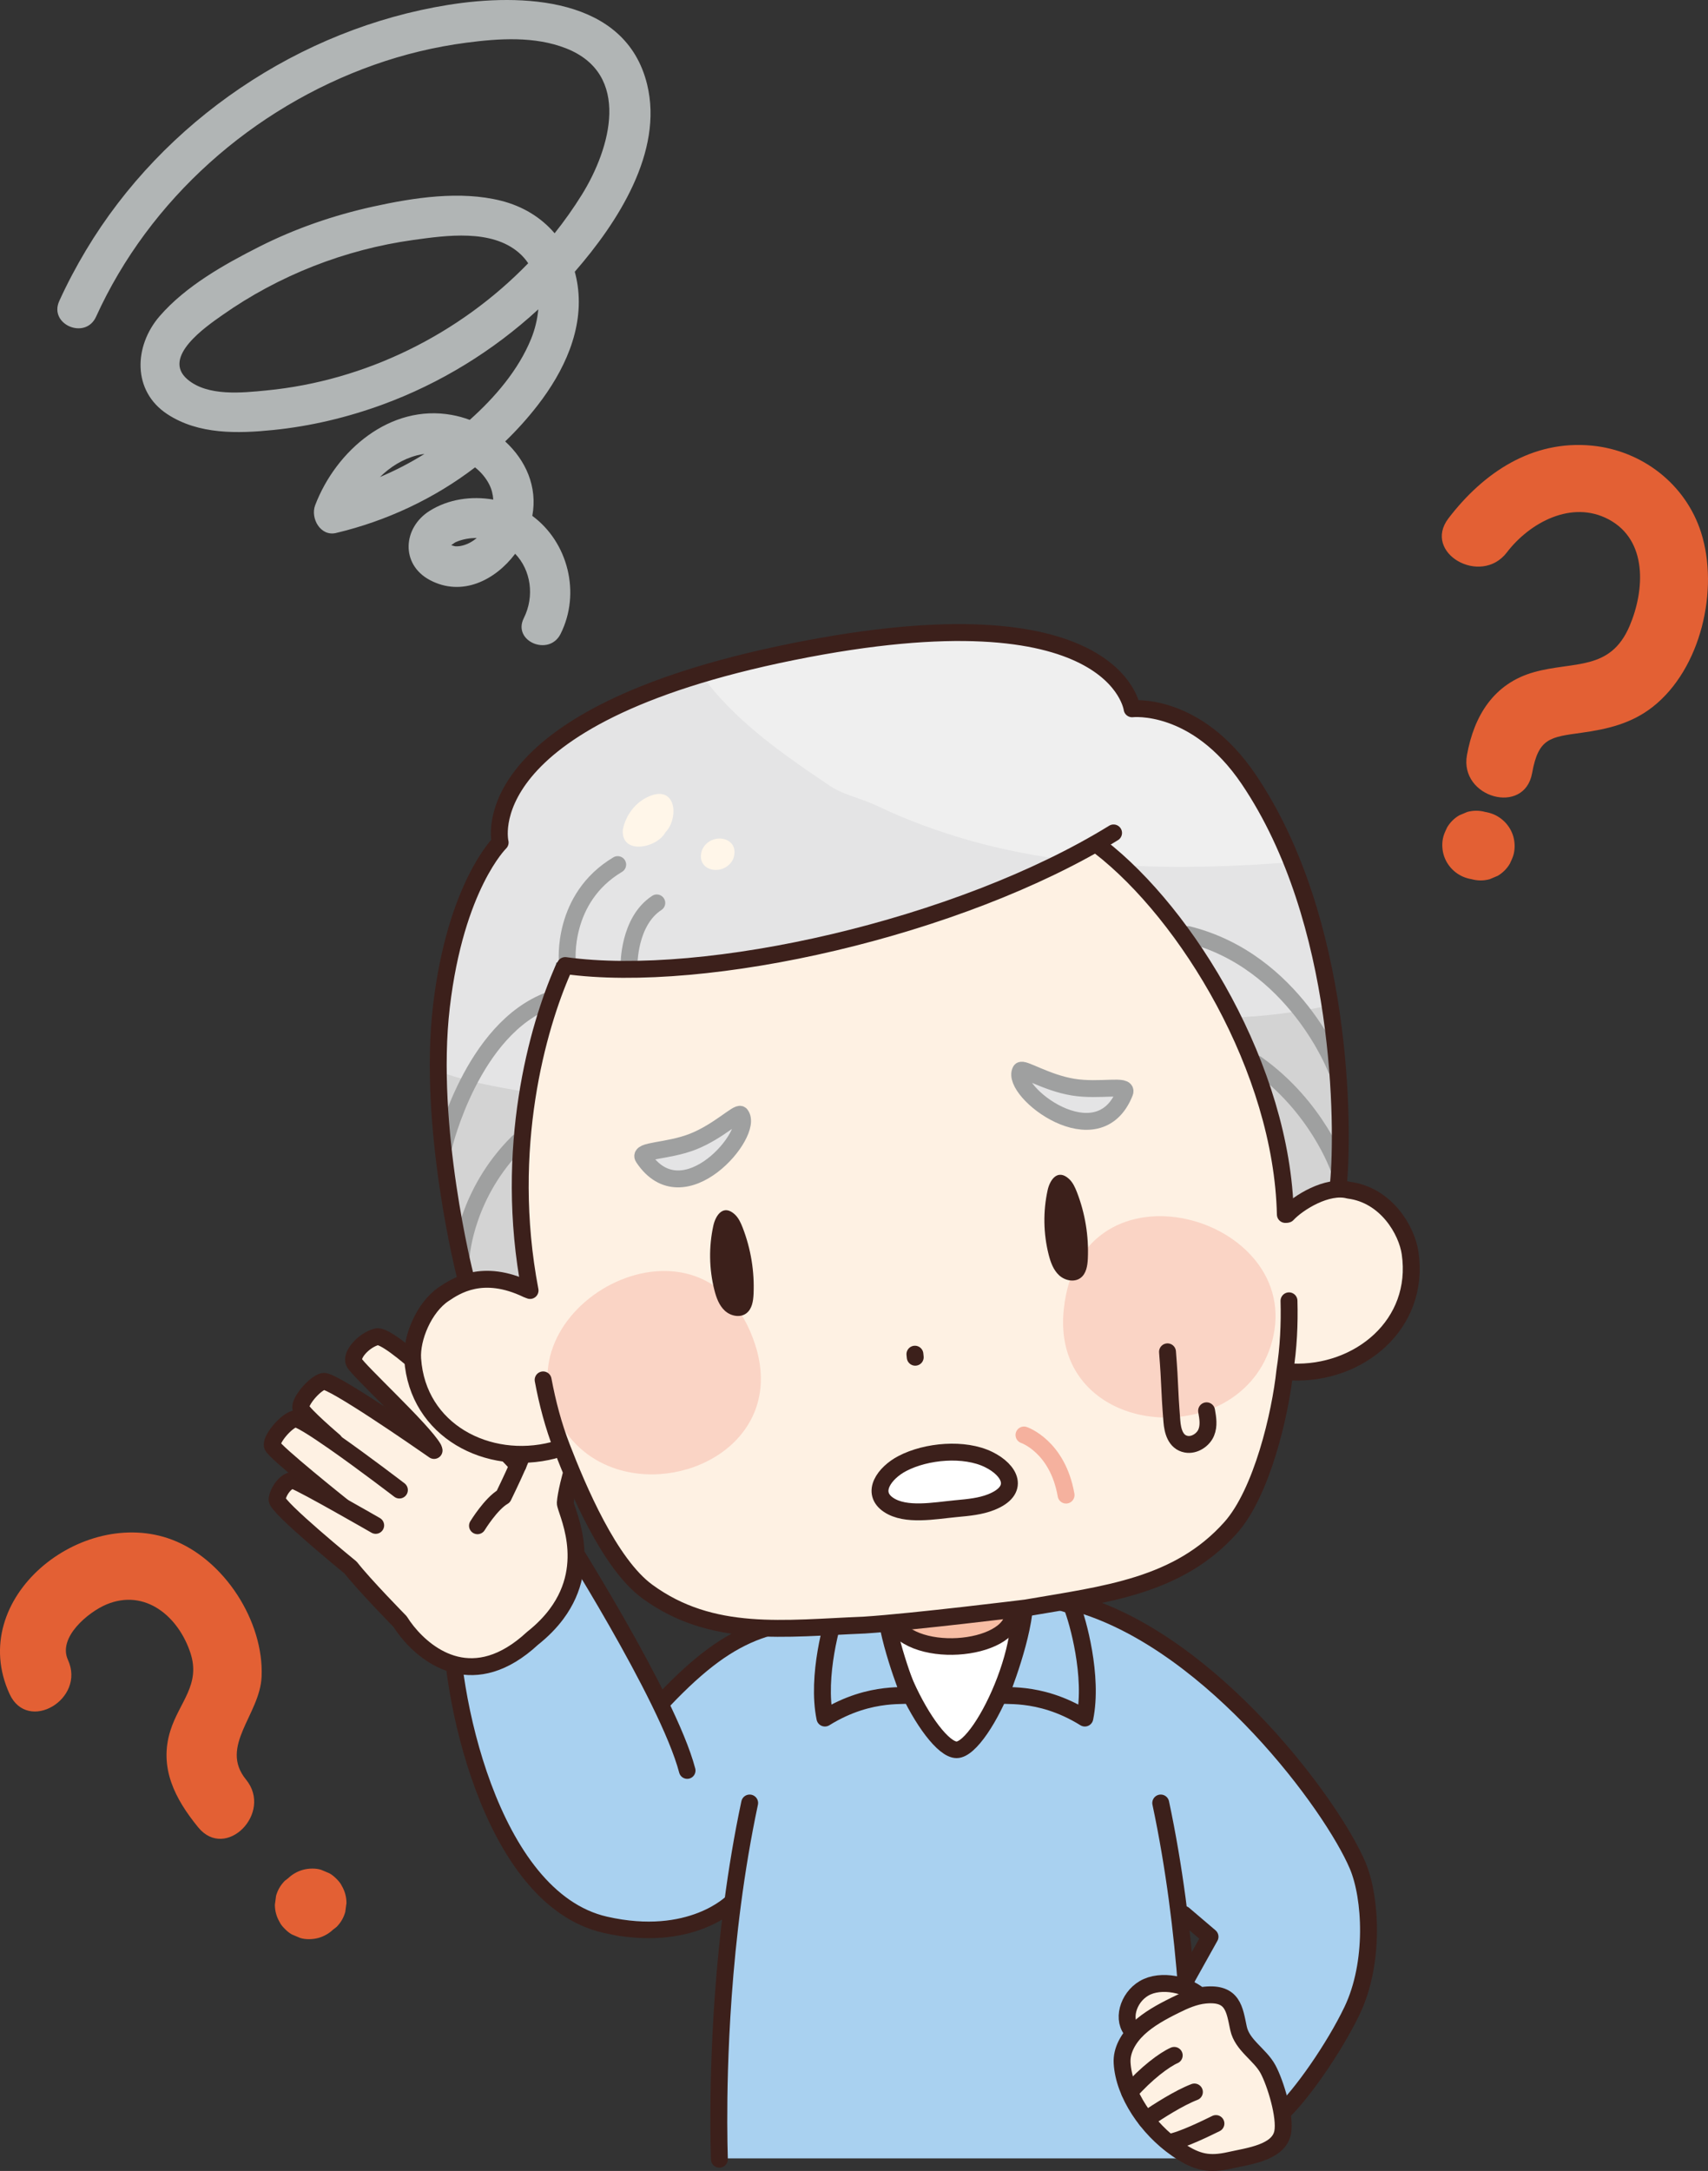 <?xml version="1.0" encoding="UTF-8"?>
<svg id="_レイヤー_1" data-name="レイヤー 1" xmlns="http://www.w3.org/2000/svg" width="160.829" height="204.313" viewBox="0 0 160.829 204.313">
  <rect x="0" y="0" width="160.829" height="204.313" fill="#333333" stroke="none"/>
  <defs>
    <style>
      .cls-1, .cls-2 {
        fill: #e4e4e5;
      }

      .cls-3, .cls-4 {
        fill: #fff;
      }

      .cls-3, .cls-4, .cls-5, .cls-6, .cls-7, .cls-8, .cls-9, .cls-10, .cls-11, .cls-12, .cls-2 {
        stroke-linecap: round;
        stroke-linejoin: round;
      }

      .cls-3, .cls-4, .cls-5, .cls-9, .cls-10, .cls-11, .cls-12 {
        stroke: #3c201b;
      }

      .cls-3, .cls-5, .cls-6, .cls-8, .cls-9, .cls-11, .cls-2 {
        stroke-width: 1.591px;
      }

      .cls-4, .cls-7, .cls-10, .cls-12 {
        stroke-width: 1.561px;
      }

      .cls-13 {
        fill: #fad4c5;
      }

      .cls-14 {
        fill: #e36034;
      }

      .cls-15 {
        fill: #efefef;
      }

      .cls-5, .cls-16 {
        fill: #fef1e3;
      }

      .cls-6, .cls-7, .cls-8, .cls-9, .cls-10 {
        fill: none;
      }

      .cls-6, .cls-7, .cls-2 {
        stroke: #9fa0a0;
      }

      .cls-8 {
        stroke: #f5b19e;
      }

      .cls-17 {
        fill: #fff6e9;
      }

      .cls-11, .cls-18 {
        fill: #a9d1f0;
      }

      .cls-19 {
        fill: #3c201b;
      }

      .cls-12 {
        fill: #f7bda4;
      }

      .cls-20 {
        fill: #d3d3d3;
      }

      .cls-21 {
        fill: #b1b5b5;
      }
    </style>
  </defs>
  <path class="cls-21" d="M50.124,48.545c.509-2.753-.634-5.241-2.554-7.001,1.092-1.054,2.114-2.185,3.052-3.395,2.471-3.185,4.357-7.139,3.772-11.266-.064-.45-.156-.886-.272-1.309,4.046-4.639,8.355-11.291,6.815-17.619C58.918-.343,49.068-.638,42.22.458,28.212,2.699,15.378,11.383,8.094,23.555c-.926,1.547-1.768,3.134-2.514,4.775-1.004,2.208,2.462,3.685,3.465,1.478,5.029-11.066,14.752-19.659,26.175-23.703,2.816-.997,5.721-1.696,8.683-2.085,3.079-.404,6.44-.63,9.391.527,6.174,2.42,4.21,9.412,1.489,13.786-.782,1.258-1.638,2.466-2.559,3.62-1.259-1.478-2.987-2.545-5.051-3.063-3.844-.966-8.235-.287-12.051.554-3.705.816-7.311,2.057-10.698,3.768-3.306,1.671-6.935,3.709-9.39,6.541-2.429,2.802-2.602,7.049.728,9.229,2.942,1.926,6.623,1.826,9.983,1.485,3.502-.355,6.973-1.183,10.277-2.392,5.416-1.982,10.424-5.057,14.665-8.962-.087.968-.329,1.923-.675,2.775-1.195,2.938-3.416,5.521-5.779,7.628-.551-.205-1.118-.362-1.692-.466-5.801-1.052-10.904,3.354-12.866,8.502-.46,1.207.494,2.958,1.969,2.608,4.748-1.128,9.234-3.227,13.086-6.174.552.436,1.018.973,1.341,1.612.226.446.345.929.376,1.419-2.042-.353-4.208-.053-5.983,1.056-2.542,1.589-2.755,5.036 0,6.51,3.024,1.617,6.168.029,8.046-2.467,1.48,1.534,1.85,3.991.81,6.064-1.088,2.168,2.381,3.638,3.465,1.478,1.936-3.859.682-8.653-2.663-11.11ZM25.1,36.745c-2.282.221-5.549.583-7.451-1.043-2.458-2.101,1.769-4.978,3.292-6.049,5.32-3.74,11.541-6.177,17.981-7.07,3.113-.431,7.341-1.035,9.932,1.196.348.299.64.635.883.996-6.484,6.693-15.318,11.067-24.638,11.969ZM35.776,44.895c.97-.952,2.135-1.686,3.487-2.041.229-.06.465-.101.703-.133-1.335.833-2.735,1.559-4.19,2.173ZM42.904,51.416c-.089-.004-.262-.063-.417-.11.158-.107.335-.245.424-.284.313-.141.638-.235.973-.299.335-.064.673-.091,1.011-.09-.197.164-.409.31-.635.432-.403.217-.894.37-1.355.351Z"/>
  <g>
    <g>
      <g>
        <path class="cls-18" d="M112.027,203.127h-44.412c-.05-1.656,1.032-19.936,1.137-23.637,0,0-12.31,6.125-17.821-2.021-8.451-12.493-8.059-23.056-8.267-25.721.715-1.168,7.372-5.583,9.37-7.349,2.037-1.801,9.338,16.319,10.288,15.432,6.612-6.171,12.493-8.267,15.616-7.349l11.004.316,11.042-2.337c8.88,2.101,15.908,8.294,21.946,16.099,2.55,3.296,5.541,6.966,6.43,10.656,2.48,10.288-5.236,19.566-7.9,22.138l-8.91-13.32,2.388-3.766-3.031-2.296,1.12,23.153Z"/>
        <path class="cls-9" d="M70.589,169.685c-1.351,6.351-2.091,12.687-2.487,18.187-.181,2.538-.29,4.897-.351,6.999-.105,3.7-.064,6.598-.014,8.254.001.029.001.057.003.084"/>
        <path class="cls-9" d="M109.297,169.685c1.295,6.086,2.028,12.157,2.434,17.493.559,7.328.633,13.17.553,15.851"/>
      </g>
      <path class="cls-10" d="M68.965,178.98s-3.888,4.001-11.972,2.164c-10.952-2.489-14.832-22.302-14.514-29.579l10.288-7.716s10.105,15.8,11.942,22.781"/>
      <path class="cls-9" d="M89.871,156.706l-8.287-4.42c-8.425,0-12.281.564-19.079,7.729"/>
      <g>
        <path class="cls-16" d="M32.169,141.735l.013-.025s-6.333-5.054-6.533-5.635c-.2-.581,1.272-2.344,2.112-2.546.326-.079,1.885.916,3.669,2.16l.042-.061s-2.939-2.497-3.139-3.077c-.2-.581,1.273-2.345,2.113-2.547.78-.188,9.116,5.59,10.289,6.407l.071-.098c-.989-1.739-7.133-7.378-7.464-8.086-.33-.71.887-2.081,2.113-2.418,1.228-.336,7.964,6.268,9.995,8.515,1.84,2.035,3.097,3.346,3.316,3.575.081-.183.151-.353.211-.501.443-1.107,1.805-7.338,5.38-6.143,0,0,1.497.698.994,2.257-.504,1.56-2.011,6.238-2.124,7.923-.042.619,2.781,5.628-.828,10.466-.577.773-1.317,1.542-2.26,2.288-5.472,5.067-9.844,1.782-11.79-.628-.28-.348-.51-.676-.685-.959,0,0-3.402-3.464-4.649-5.07,0,0-6.987-5.695-6.929-6.409.058-.712.887-1.952,1.602-1.764.382.1,2.545,1.289,4.479,2.377Z"/>
        <path class="cls-9" d="M35.375,143.556s-1.515-.872-3.205-1.821c-1.934-1.088-4.097-2.277-4.479-2.377-.715-.188-1.544,1.052-1.602,1.764-.057.713,6.929,6.409,6.929,6.409,1.247,1.606,4.649,5.07,4.649,5.07.175.284.405.611.685.959,1.945,2.41,6.318,5.695,11.79.628.943-.746,1.683-1.515,2.26-2.288,3.609-4.838.786-9.847.828-10.466.113-1.685,1.62-6.363,2.124-7.923.503-1.559-.994-2.257-.994-2.257-3.574-1.195-4.937,5.036-5.38,6.143-.06.148-.13.318-.211.501-.516,1.189-1.373,2.947-1.373,2.947-1.16.66-2.434,2.745-2.434,2.745"/>
        <path class="cls-9" d="M48.768,137.898c-.219-.229-1.476-1.54-3.316-3.575-2.03-2.247-8.767-8.85-9.995-8.515-1.227.337-2.444,1.708-2.113,2.418.331.709,6.475,6.347,7.464,8.086"/>
        <path class="cls-9" d="M37.608,140.231s-3.368-2.582-6.177-4.542c-1.785-1.244-3.343-2.24-3.669-2.16-.84.202-2.312,1.965-2.112,2.546.201.58,6.533,5.635,6.533,5.635"/>
        <path class="cls-9" d="M40.874,136.506s-.048-.034-.137-.096c-1.173-.816-9.509-6.594-10.289-6.407-.84.202-2.313,1.966-2.113,2.547.201.58,3.139,3.077,3.139,3.077"/>
      </g>
      <g>
        <path class="cls-9" d="M120.592,198.951c1.929-1.745,5.052-6.246,6.719-9.722,2.155-4.495,1.802-10.658.527-13.665-2.416-5.695-13.523-20.692-26.016-24.55"/>
        <g>
          <path class="cls-5" d="M106.511,191.008c1.528,2,8.601-.506,6.831-2.788-1.008-1.3-3.627-1.986-5.304-1.253-1.677.732-2.413,2.883-1.528,4.041Z"/>
          <path class="cls-5" d="M110.788,202.223c.086.06.173.119.261.176,1.682,1.104,2.794,1.356,4.776.909,1.716-.388,4.577-.708,4.952-2.617.29-1.479-.676-4.649-1.379-5.951-.753-1.394-2.433-2.247-2.777-3.851-.378-1.767-.5-3.385-3.152-3.125-1.024.101-1.954.524-2.836.961-1.244.615-2.471,1.286-3.425,2.181-.953.896-1.616,2.05-1.548,3.235.168,2.935,2.383,6.175,5.128,8.082Z"/>
          <path class="cls-9" d="M106.37,196.895c1.554-1.771,3.26-3.046,4.198-3.458"/>
          <path class="cls-9" d="M107.913,199.472c1.164-.788,3.098-2.031,4.555-2.59"/>
          <path class="cls-9" d="M110.061,201.633c1.226-.187,3.712-1.43,4.434-1.782"/>
        </g>
        <polyline class="cls-9" points="111.458 180.157 113.938 182.27 111.733 186.22"/>
      </g>
      <path class="cls-4" d="M83.782,148.738c.971-2.472,9.06-3.406,11.364-.228,2.972,4.099-2.623,16.169-5.07,16.169s-8.217-11.045-6.294-15.941Z"/>
      <path class="cls-12" d="M95.394,151.838c-.061,3.613-9.982,4.532-11.513.367v-2.082h11.452l.061,1.715Z"/>
      <path class="cls-11" d="M83.316,150.413c0-.434-4.286.43-4.432.787-.531,1.299-2.015,6.556-1.209,10.49,4.432-2.754,8.029-1.894,7.924-2.229-.031-.098-2.283-5.639-2.283-9.048Z"/>
      <path class="cls-11" d="M96.51,150.413c0-.434,4.286.43,4.432.787.531,1.299,2.015,6.556,1.209,10.49-4.432-2.754-8.029-1.894-7.924-2.229.031-.098,2.283-5.639,2.283-9.048Z"/>
      <g>
        <g>
          <path class="cls-16" d="M128.026,112.397c2.209.893,4.447,3.41,4.753,5.546.969,6.719-4.816,11.434-11.13,11.181l-.666-.11c-.663,4.115-2.24,10.686-5.18,13.983-4.957,5.558-11.738,7.048-19.197,8.334l-.49.052c-2.147.292-11.656,1.553-14.7,1.558-7.578.308-14.233.877-20.321-3.575-3.571-2.61-6.686-9.259-8.194-13.15l-.817.281c-6.121,1.571-12.764-1.827-13.226-8.6-.134-1.965,1.104-4.821,2.933-6.109,3.576-2.518,8.122-.335,8.122-.335,0,0-5.224-34.338,11.352-36.856,0,0,45.531-7.203,46.854-6.392,1.323.811,5.526,8.498,7.069,13.188,1.544,4.69,6.234,13.125,6.037,22.948,0,0,3.723-3.186,6.801-1.941Z"/>
          <path class="cls-13" d="M58.145,138.277c-2.289-.712-4.333-2.239-5.604-4.716-5.561-10.839,13.938-21.255,18.565-7.017,2.842,8.745-6.142,13.855-12.96,11.733Z"/>
          <path class="cls-13" d="M115.297,132.005c2.088-1.176,3.768-3.097,4.491-5.786,3.166-11.764-18.083-17.863-19.623-2.971-.946,9.147,8.91,12.26,15.132,8.757Z"/>
          <path class="cls-1" d="M43.933,120.402c-2.828-14.717-4.157-26.81-.21-35.662,1.532-3.436,3.184-4.825,3.184-4.825,0,0-1.703-11.319,18.697-16.335,27.297-6.711,37.236-4.814,41.11,3.004,0,0,5.316,1.002,10.451,6.435,5.591,5.916,8.5,22.441,8.687,26.302.155,3.221.3,9.122.352,12.305,0,0-3.915,1.984-5.054,2.593-.249-1.275-.227-3.714-.539-5.086-2.022-8.906-5.975-20.617-17.201-29.576-21.154,11.704-42.66,11.85-50.995,11.019-3.15,8.948-4.863,18.209-2.538,31.125-.626-.222-5.942-1.3-5.942-1.3Z"/>
          <path class="cls-20" d="M116.15,95.764c2.222,4.688,3.541,9.319,4.461,13.37.312,1.372.29,3.81.539,5.086,1.139-.609,5.054-2.593,5.054-2.593-.052-3.183-.198-9.085-.352-12.305-.045-.935-.25-2.613-.614-4.703-2.967.62-6.026,1.035-9.088,1.145Z"/>
          <path class="cls-20" d="M43.933,120.402s5.316,1.078,5.942,1.3c-1.311-7.288-1.337-13.413-.545-18.974-2.703-.452-5.403-.935-8.025-1.913.228,5.858,1.248,12.409,2.628,19.587Z"/>
          <path class="cls-15" d="M106.713,66.584c-3.853-7.777-13.712-9.694-40.689-3.106,3.044,4.229,7.435,7.33,11.905,10.334,1.393.997,2.995,1.257,4.5,1.956,5.966,2.85,12.101,4.435,18.307,5.206.891-.453,1.783-.923,2.674-1.416.762.608,1.49,1.229,2.186,1.861,5.349.324,10.732.135,16.088-.284-1.234-3.279-2.741-6.234-4.519-8.116-5.135-5.434-10.451-6.435-10.451-6.435Z"/>
        </g>
        <g>
          <path class="cls-7" d="M43.464,118.073s.406-5.752,5.286-10.583"/>
          <path class="cls-7" d="M41.81,107.844s2.634-11.064,9.963-13.743"/>
          <path class="cls-7" d="M126.021,109.896s-2.005-5.751-7.697-9.779"/>
          <path class="cls-7" d="M125.796,100.595s-3.9-10.165-13.934-12.655"/>
          <path class="cls-9" d="M49.648,121.351c-4.212-2.028-6.744-.31-7.857.434-1.861,1.242-3.067,4.144-2.933,6.109.462,6.773,7.105,10.171,13.226,8.6"/>
          <path class="cls-9" d="M121.219,114.275c1-1.075,3.762-2.809,5.787-2.263,3.537.45,5.467,3.794,5.774,5.93.969,6.719-4.816,11.434-11.13,11.181"/>
          <path class="cls-9" d="M121.375,122.424c.059,2.209-.046,4.426-.391,6.589-.427,4.059-2.158,11.458-5.099,14.755-4.957,5.558-11.82,6.276-19.279,7.561,0,0-10.591,1.313-15.19,1.609-7.578.308-14.38,1.292-20.467-3.16-3.571-2.61-6.54-9.675-8.048-13.566-.791-2.04-1.356-4.181-1.759-6.348"/>
          <path class="cls-9" d="M43.803,120.067s-3.573-13.959-2.24-25.329c1.333-11.37,5.532-15.447,5.532-15.447,0,0-2.963-11.803,27.534-17.952,30.497-6.15,31.971,5.367,31.971,5.367,0,0,6.016-.701,10.981,6.64,9.01,13.321,8.926,32.899,8.461,37.944"/>
          <path class="cls-9" d="M52.985,91.324c-2.3,5.239-5.638,16.695-3.073,30.126"/>
          <path class="cls-9" d="M121.031,114.295c-.307-13.67-9.242-28.25-17.465-34.611"/>
          <path class="cls-6" d="M53.421,90.5s-.569-5.966,4.742-9.13"/>
          <path class="cls-6" d="M59.23,90.836s-.056-4.118,2.615-5.86"/>
          <path class="cls-9" d="M104.856,78.389c-14.53,8.962-38.434,14.318-51.633,12.481"/>
        </g>
        <g>
          <path class="cls-19" d="M67.169,115.354c-.435,1.986-.402,4.074.096,6.045.181.717.442,1.451.984,1.953.543.503,1.437.692,2.028.247.534-.403.65-1.149.68-1.817.095-2.122-.257-4.263-1.025-6.244-.178-.458-.387-.922-.75-1.255-1.056-.966-1.79.051-2.013,1.07Z"/>
          <path class="cls-19" d="M98.645,112.019c-.435,1.986-.401,4.074.096,6.045.181.717.442,1.451.984,1.953s1.437.692,2.028.247c.534-.403.65-1.149.68-1.817.095-2.122-.257-4.263-1.025-6.244-.178-.458-.387-.922-.75-1.255-1.056-.966-1.79.051-2.013,1.07Z"/>
          <path class="cls-9" d="M86.15,127.445c.01.096.02.191.03.287"/>
          <path class="cls-8" d="M96.42,135.05s3.164,1.06,3.963,5.656"/>
          <path class="cls-2" d="M69.742,104.896c-.236-.287-2.084,1.594-4.488,2.542s-5.159.786-4.676,1.514c3.776,5.68,10.539-2.38,9.163-4.055Z"/>
          <path class="cls-2" d="M96.1,100.764c.17-.331,2.372,1.122,4.921,1.545,2.549.423,5.209-.312,4.889.5-2.501,6.345-10.803-.118-9.81-2.045Z"/>
          <path class="cls-3" d="M89.972,141.988c.038-.004.075-.007.113-.011,1.104-.101,2.239-.208,3.242-.606,2.781-1.103,1.817-3.014-.253-4.021-2.27-1.104-5.828-.805-8.105.383-1.689.881-3.031,2.738-1.292,3.899,1.614,1.073,4.317.544,6.295.356Z"/>
          <path class="cls-9" d="M109.935,127.224c.273,3.463.139,3.08.412,6.543.069.879.333,1.962,1.347,2.149.795.147,1.608-.425,1.884-1.086.277-.661.158-1.376.037-2.057"/>
        </g>
        <g>
          <path class="cls-17" d="M61.552,74.79c2.219-.571,2.276,2.374,1.108,3.535-.793,1.501-4.177,2.173-4.016-.229.295-1.526,1.393-2.861,2.908-3.306Z"/>
          <path class="cls-17" d="M66.122,79.953c.816-1.729,3.663-1.199,2.918.882-.816,1.729-3.663,1.198-2.918-.882Z"/>
        </g>
      </g>
    </g>
    <g>
      <path class="cls-14" d="M141.888,51.989c2.164-2.825,6.122-4.957,9.592-3.105,3.686,1.967,3.388,6.676,1.973,10.013-1.816,4.283-5.259,3.314-8.997,4.358-3.794,1.06-5.657,4.095-6.325,7.813-.72,4.004,5.412,5.722,6.136,1.692.593-3.297,1.676-3.388,4.659-3.799,2.46-.339,4.715-.876,6.707-2.442,4.527-3.559,6.259-11.028,4.545-16.405-1.451-4.552-5.548-7.709-10.263-8.173-5.637-.554-10.226,2.533-13.522,6.837-2.489,3.25,3.036,6.423,5.495,3.212h0Z"/>
      <path class="cls-14" d="M136.26,77.876c-.12.268-.256.53-.337.81-.157.544-.148,1.176.002,1.72.301,1.087,1.174,1.953,2.261,2.252.27.074.635.147.949.115.325-.033.649-.087.973-.131l-.846.114c.04-.005.081-.01.122-.006l-.846-.114c.01.002.019.004.028.008l-.76-.321c.004.002.008.004.011.006l-.644-.498c.003.002.006.005.008.008l-.498-.644c.002.003.004.007.006.01l-.321-.76c.001.004.002.008.003.013l-.114-.846c0.0.005 0.0.01-0.0.015l.114-.846c-.002.014-.006.026-.011.039l.321-.76-.005.011c-.233.365-.358.76-.378,1.183-.095.423-.076.846.057,1.269.098.414.288.775.57,1.082.224.346.522.62.893.819l.76.321c.564.152,1.128.152,1.692,0l.76-.321c.478-.283.859-.663,1.141-1.141.12-.268.256-.53.337-.81.157-.544.148-1.176-.002-1.72-.301-1.087-1.174-1.953-2.261-2.252-.27-.074-.635-.147-.949-.115-.325.033-.649.087-.973.131l.846-.114c-.04.005-.081.01-.122.006l.846.114c-.01-.002-.019-.004-.028-.008l.76.321c-.004-.002-.008-.004-.011-.006l.644.498c-.003-.002-.006-.005-.008-.008l.498.644c-.002-.003-.004-.007-.006-.01l.321.76c-.001-.004-.002-.008-.003-.013l.114.846c-0-.005-0-.01 0-.015l-.114.846c.002-.014.006-.026.011-.039l-.321.76.005-.011c.233-.365.358-.76.378-1.183.095-.423.076-.846-.057-1.269-.098-.414-.288-.775-.57-1.082-.224-.346-.522-.62-.893-.819l-.76-.321c-.564-.152-1.128-.152-1.692,0l-.76.321c-.478.283-.859.663-1.141,1.141h0Z"/>
    </g>
    <g>
      <path class="cls-14" d="M6.398,156.214c-.979-2.134,1.948-4.515,3.626-5.216,3.639-1.518,6.774,1.12,7.907,4.564.986,2.995-1.045,4.616-1.891,7.321-1.089,3.483.437,6.418,2.624,9.093,2.593,3.172,7.072-1.353,4.5-4.5-2.559-3.13,1.316-6.099,1.469-9.682.224-5.224-3.527-11.028-8.422-12.886-8.508-3.23-19.446,5.504-15.309,14.518,1.706,3.717,7.193.488,5.495-3.212h0Z"/>
      <path class="cls-14" d="M26.317,180.866c.12.262.325.489.527.69.194.193.411.376.654.505.042.022.725.31.771.325.515.166,1.202.139,1.716-.003.52-.144,1.052-.445,1.429-.835.251-.26.43-.562.643-.844l-.498.644c.012-.016.025-.03.04-.043l-.644.498c.005-.004.011-.008.017-.011l-.76.321c.006-.002.01-.004.016-.005l-.846.114c.004-0.0.007-0.0.011.001l-.846-.114.005.001-.76-.321c.004.001.007.003.01.006l-.644-.498c.006.005.01.009.015.015l-.498-.644c.008.011.014.023.019.035.2.371.473.668.819.893.307.281.668.471,1.082.57.423.133.846.152,1.269.057.423-.019.818-.145,1.183-.378l.644-.498c.394-.397.667-.865.818-1.404l.114-.846c-.002-.574-.147-1.11-.434-1.606-.12-.262-.325-.489-.527-.69-.194-.193-.411-.376-.654-.505-.042-.022-.725-.31-.771-.325-.515-.166-1.202-.139-1.716.003-.52.144-1.052.445-1.429.835-.251.26-.43.562-.643.844l.498-.644c-.012.016-.025.03-.04.043l.644-.498c-.005.004-.011.008-.017.011l.76-.321c-.006.002-.01.004-.016.005l.846-.114c-.004 0-.007 0-.011-.001l.846.114-.005-.001.76.321c-.004-.001-.007-.003-.01-.006l.644.498c-.006-.005-.01-.009-.015-.015l.498.644c-.008-.011-.014-.023-.019-.035-.2-.371-.473-.668-.819-.893-.307-.281-.668-.471-1.082-.57-.423-.133-.846-.152-1.269-.057-.423.019-.818.145-1.183.378l-.644.498c-.394.397-.667.865-.818,1.404l-.114.846c.002.574.147,1.11.434,1.606h0Z"/>
    </g>
  </g>
</svg>